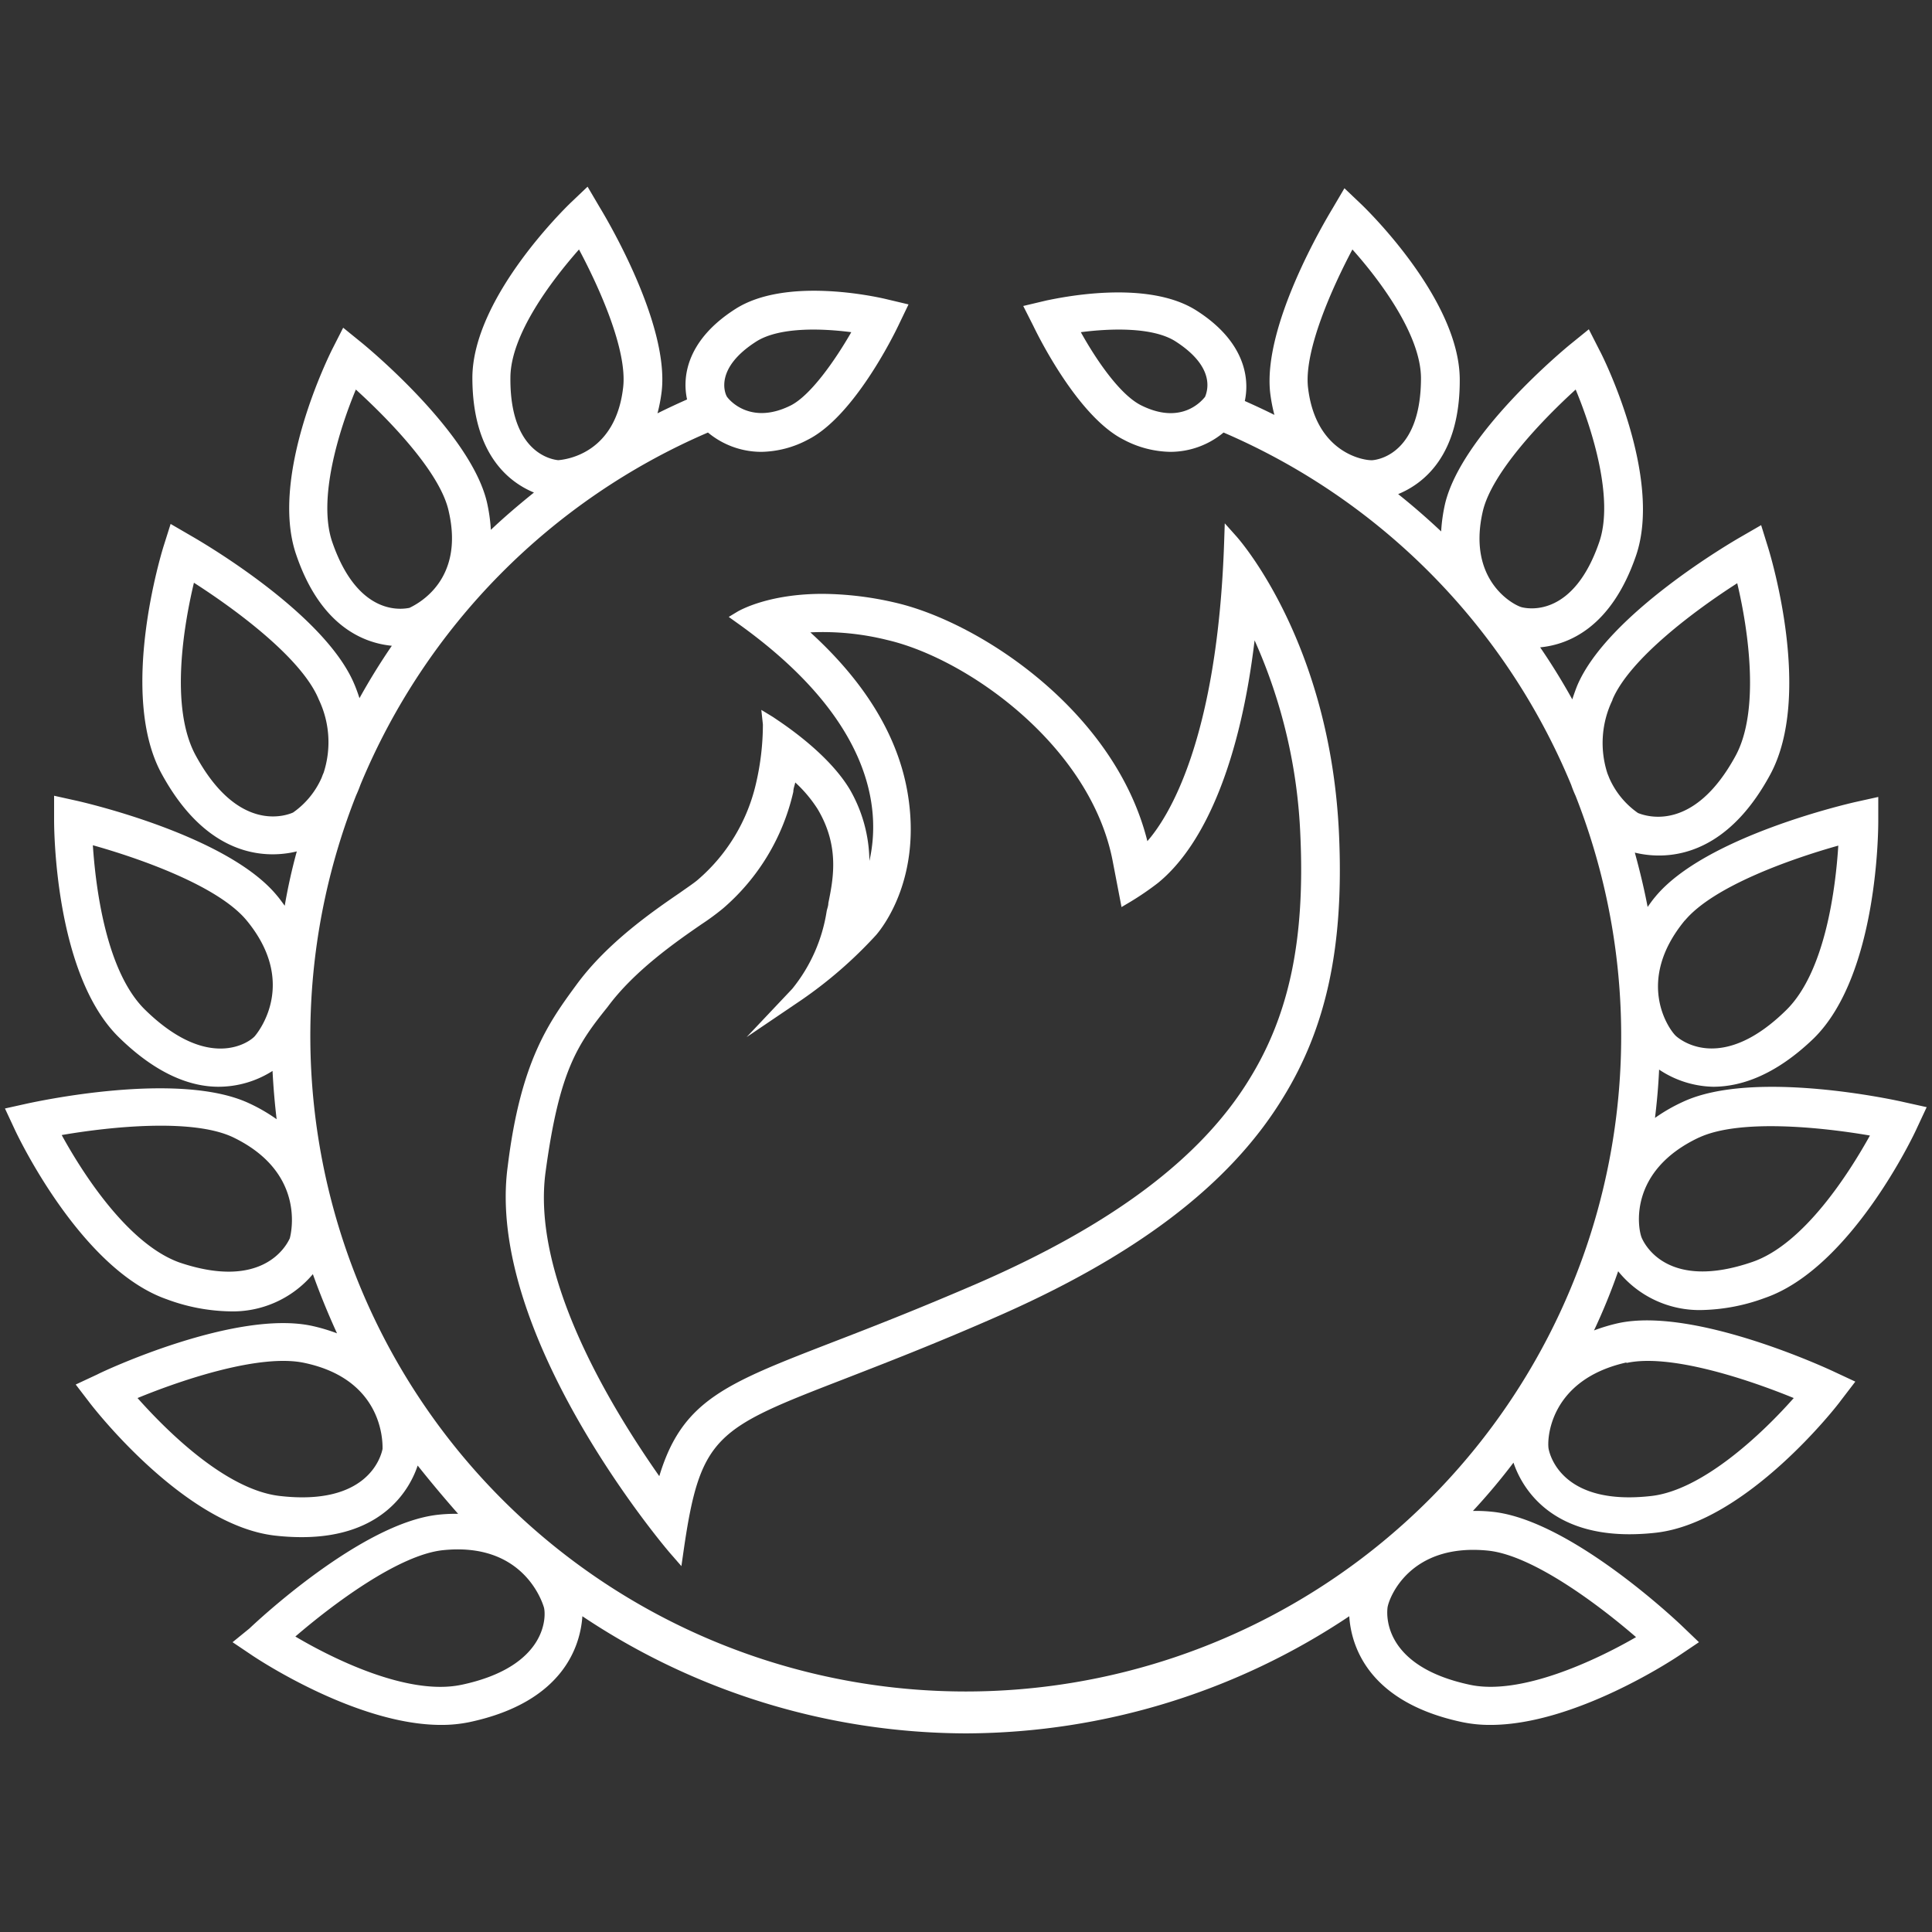 <svg id="af6f2741-e68f-46dc-b9a2-1393abb6adf5" data-name="Ebene 1" xmlns="http://www.w3.org/2000/svg" viewBox="0 0 160 160"><rect x="0" y="0" width="160" height="160" fill="#333333" stroke="none"/><defs><style>.f12f51fd-bf9d-4ff3-8ea8-029c73512153{fill:#fff;}</style></defs><title>RZ_Ifa_Icons_Facts_Allgemein_weiss</title><path class="f12f51fd-bf9d-4ff3-8ea8-029c73512153" d="M141,108.49a15.94,15.94,0,0,0,5.16-1c7.1-2.45,12.34-13.5,12.56-14l.84-1.8-1.94-.43c-.5-.12-12.41-2.76-18.27,0a14.2,14.2,0,0,0-2.29,1.32c.16-1.32.28-2.65.34-4A8.36,8.36,0,0,0,141.87,90c2.27,0,5.13-.92,8.33-4,5.36-5.26,5.35-17.49,5.35-18v-2l-1.94.43c-.51.12-12.4,2.84-16.52,7.83-.24.28-.44.57-.64.85-.29-1.52-.65-3-1.06-4.5a8.41,8.41,0,0,0,2,.24c2.56,0,6.21-1.17,9.2-6.68,3.59-6.6,0-18.28-.15-18.78l-.59-1.9-1.73,1c-.45.26-11,6.34-13.51,12.31-.15.38-.28.75-.4,1.12q-1.23-2.22-2.66-4.31c2.38-.23,5.89-1.66,7.93-7.57,2.26-6.55-2.77-16.6-3-17l-.9-1.77-1.54,1.25c-.37.3-9,7.41-10.37,13.22a13.9,13.9,0,0,0-.32,2.27c-1.14-1.07-2.33-2.11-3.56-3.09,2.11-.87,5.14-3.2,5.1-9.53-.05-6.64-7.78-14.11-8.11-14.43l-1.44-1.37-1,1.7c-.6,1-5.77,9.65-5.15,15.23a13.67,13.67,0,0,0,.35,1.84c-.8-.4-1.62-.78-2.45-1.15.43-2-.09-5-4-7.49-4.18-2.67-11.58-1-12.41-.84l-1.94.46L85.58,27c.37.77,3.69,7.52,7.49,9.42a8.52,8.52,0,0,0,3.85,1,6.9,6.9,0,0,0,4.41-1.6A54.42,54.42,0,0,1,130.12,65a9.37,9.37,0,0,0,.36.9,54.28,54.28,0,1,1-101,0c.13-.29.26-.6.37-.91A54.44,54.44,0,0,1,58.63,35.82a6.91,6.91,0,0,0,4.42,1.6,8.45,8.45,0,0,0,3.84-1c3.8-1.9,7.12-8.65,7.49-9.42l.86-1.79-1.94-.46c-.83-.19-8.23-1.83-12.4.84-3.92,2.5-4.44,5.49-4,7.49-.83.37-1.65.75-2.45,1.15a13.37,13.37,0,0,0,.35-1.84c.62-5.58-4.55-14.26-5.14-15.23l-1-1.7-1.44,1.37c-.32.32-8.06,7.79-8.1,14.43,0,6.33,3,8.66,5.1,9.53-1.24,1-2.42,2-3.57,3.09a13.9,13.9,0,0,0-.32-2.27c-1.35-5.81-10-12.92-10.37-13.22l-1.54-1.25-.9,1.77c-.21.42-5.23,10.47-3,17,2,5.91,5.55,7.34,7.93,7.57Q31,55.6,29.77,57.82c-.12-.37-.25-.74-.41-1.12-2.48-6-13.06-12.05-13.51-12.31l-1.72-1-.6,1.9c-.15.5-3.74,12.18-.15,18.78,3,5.51,6.64,6.68,9.2,6.68a8.41,8.41,0,0,0,2-.24q-.61,2.22-1,4.5c-.21-.28-.41-.57-.65-.85-4.12-5-16-7.71-16.51-7.83l-1.94-.43,0,2c0,.51,0,12.74,5.36,18C13,89,15.82,90,18.09,90a8.33,8.33,0,0,0,4.48-1.31c.07,1.34.18,2.67.34,4a14.08,14.08,0,0,0-2.28-1.32c-5.86-2.74-17.77-.1-18.28,0l-1.94.43.84,1.8c.22.47,5.46,11.52,12.56,14a15.72,15.72,0,0,0,5.16,1,8.67,8.67,0,0,0,6.94-3.08q.9,2.5,2,4.9a15,15,0,0,0-2-.6c-6.32-1.42-17.37,3.74-17.84,4l-1.8.84,1.21,1.58c.32.41,7.82,10.07,15.28,10.93a19.65,19.65,0,0,0,2.23.13c6.84,0,9-4.12,9.6-5.93q1.59,2,3.35,4a12.94,12.94,0,0,0-1.62.07c-6.43.67-15.29,9.07-15.66,9.42L19.26,136l1.65,1.11c.39.26,8.62,5.74,15.62,5.74a11.33,11.33,0,0,0,2.34-.23c7.87-1.67,9.2-6.41,9.36-8.77a57.36,57.36,0,0,0,31.52,9.7h.47a57.39,57.39,0,0,0,31.52-9.7c.15,2.36,1.48,7.1,9.36,8.77a11.16,11.16,0,0,0,2.33.23c7,0,15.23-5.48,15.62-5.74L140.7,136l-1.44-1.38c-.37-.35-9.22-8.75-15.66-9.42a12.86,12.86,0,0,0-1.62-.07c1.18-1.27,2.29-2.59,3.36-4,.61,1.81,2.76,5.93,9.6,5.93a19.62,19.62,0,0,0,2.22-.13c7.47-.86,15-10.52,15.28-10.93l1.21-1.58-1.8-.84c-.47-.22-11.53-5.37-17.84-4a15,15,0,0,0-2,.6q1.13-2.4,2-4.9A8.64,8.64,0,0,0,141,108.49Zm-.3-14.28c3.36-1.57,10.15-.86,14.16-.17-1.7,3.06-5.45,9-9.74,10.47-6.86,2.36-8.85-1.28-9.16-2S134.78,97,140.69,94.21ZM112,20.66c2.32,2.59,5.65,7.08,5.68,10.63,0,6.12-3.36,6.76-4,6.82s-4.74-.54-5.36-6.06C108,29,110.34,23.79,112,20.66ZM99.8,32.86c-.31.39-2,2.35-5.29.71-1.79-.89-3.78-3.86-5-6.06,2.46-.32,6-.44,7.87.78C100.67,30.42,100,32.36,99.8,32.86ZM42.27,31.29c0-3.54,3.36-8,5.68-10.63,1.67,3.13,4,8.3,3.66,11.39-.61,5.47-4.65,6-5.38,6.06C45.71,38.06,42.22,37.52,42.27,31.29Zm20.35-3c1.91-1.22,5.42-1.1,7.88-.78-1.38,2.4-3.38,5.23-5,6.06-3.21,1.61-5-.29-5.3-.72C60,32.51,59.22,30.47,62.62,28.29ZM24,102.55c-.31.68-2.3,4.32-9.15,2C10.56,103,6.81,97.1,5.11,94c4-.69,10.8-1.4,14.16.17C25.19,97,24.18,101.87,24,102.55ZM31.68,120c-.15.73-1.31,4.72-8.51,3.89-4.52-.52-9.46-5.5-11.78-8.11,3.77-1.55,10.24-3.71,13.87-2.9C31.63,114.25,31.7,119.25,31.68,120Zm103-7.12c3.62-.81,10.11,1.36,13.87,2.9-2.65,3-7.56,7.62-11.78,8.11-7.23.83-8.38-3.19-8.52-3.9S128.25,114.27,134.71,112.83Zm4.84-36.63c2.36-2.85,8.8-5.12,12.72-6.22-.22,3.49-1.07,10.45-4.32,13.63-5.19,5.1-8.56,2.63-9.11,2.15S135.33,81.3,139.55,76.2Zm-6-18.27c1.42-3.42,6.93-7.49,10.35-9.68.93,3.89,1.89,10.57-.14,14.3-3.47,6.37-7.4,5-8.08,4.73a6.92,6.92,0,0,1-2.37-2.88l-.16-.4A8.16,8.16,0,0,1,133.56,57.93ZM122.8,42.34c.75-3.21,4.94-7.58,7.69-10.08,1.4,3.37,3.18,9.08,1.95,12.64-2.11,6.14-5.76,5.55-6.41,5.39S121.47,48.1,122.8,42.34ZM27.52,44.9c-1.23-3.56.55-9.27,1.95-12.64,2.75,2.5,7,6.87,7.69,10.08,1.32,5.71-2.55,7.66-3.25,8C33.39,50.44,29.68,51.15,27.52,44.9ZM24.27,67.29c-.54.24-4.54,1.76-8.07-4.74-2.17-4-.95-10.89-.14-14.29C19.48,50.45,25,54.5,26.4,57.93A8.19,8.19,0,0,1,26.8,64c-.06.13-.11.26-.16.4A6.92,6.92,0,0,1,24.27,67.29ZM12,83.61C8.77,80.43,7.92,73.47,7.69,70c3.92,1.1,10.37,3.37,12.73,6.22,4.18,5.06,1.11,9.08.69,9.58S17.28,88.79,12,83.61Zm26.2,55.92c-4.45.93-10.72-2.21-13.74-4,3.08-2.65,8.54-6.76,12.22-7.15,6.53-.68,8.17,4.1,8.36,4.72S45.44,138,38.21,139.53Zm85.06-11.11c3.69.39,9.16,4.5,12.23,7.16-3.46,2-9.58,4.83-13.74,3.95-7.12-1.51-6.93-5.69-6.84-6.4S116.69,127.74,123.27,128.42Z"/><path class="f12f51fd-bf9d-4ff3-8ea8-029c73512153" d="M110.89,69.05c-.72-15.74-8.15-24.23-8.46-24.59l-1-1.12-.05,1.5c-.55,16.57-4.69,22.92-6.36,24.82C92.34,58.91,81.2,51.57,74.23,49.93a27.25,27.25,0,0,0-6.1-.75c-4.53,0-6.87,1.38-7,1.44l-.78.47.74.53C72.17,59.52,73,66.92,72,71.3a12.06,12.06,0,0,0-1.61-5.9c-1.93-3.25-6.16-5.85-6.34-6l-1-.61L63.18,60a21.65,21.65,0,0,1-.58,4.92,14.89,14.89,0,0,1-4.8,7.93c-.27.24-.82.61-1.5,1.09-2.25,1.54-6,4.13-8.53,7.57-2.29,3.12-4.65,6.33-5.72,15.06C40.15,110.44,54.93,128,55.56,128.7l.87,1,.19-1.32C58,118.83,59.33,118.3,70,114.17c3.21-1.25,7.21-2.79,12.26-5,11.71-5.09,19.53-11,23.93-18.16C109.87,85.1,111.31,78.32,110.89,69.05ZM45.19,97c1.13-8.31,2.61-10.48,5.13-13.61,2.21-3,5.69-5.41,7.78-6.85a20.41,20.41,0,0,0,1.78-1.31,18,18,0,0,0,5.82-9.66c0-.27.11-.52.16-.77A11.05,11.05,0,0,1,67.71,67c1.85,3.1,1.29,5.81.89,7.79,0,.24-.1.46-.14.68a13.46,13.46,0,0,1-2.85,6.42l-3.78,4,4.55-3.08a36.09,36.09,0,0,0,6.17-5.37c.64-.74,3.76-4.8,2.63-11.68-.77-4.71-3.48-9.21-8.07-13.39a22.08,22.08,0,0,1,6.4.64c6.64,1.55,16.81,8.78,18.64,18.31l.73,3.8.74-.44a23.86,23.86,0,0,0,2.28-1.56c4-3.26,6.84-10.36,8-20.09a43.76,43.76,0,0,1,3.79,16.15c.39,8.6-.91,14.82-4.21,20.17-4,6.56-11.4,12.09-22.49,16.92-5,2.16-8.93,3.69-12.15,4.93-8.75,3.39-12.35,4.78-14.24,11.05C50.29,116.1,44,105.52,45.19,97Z"/></svg>